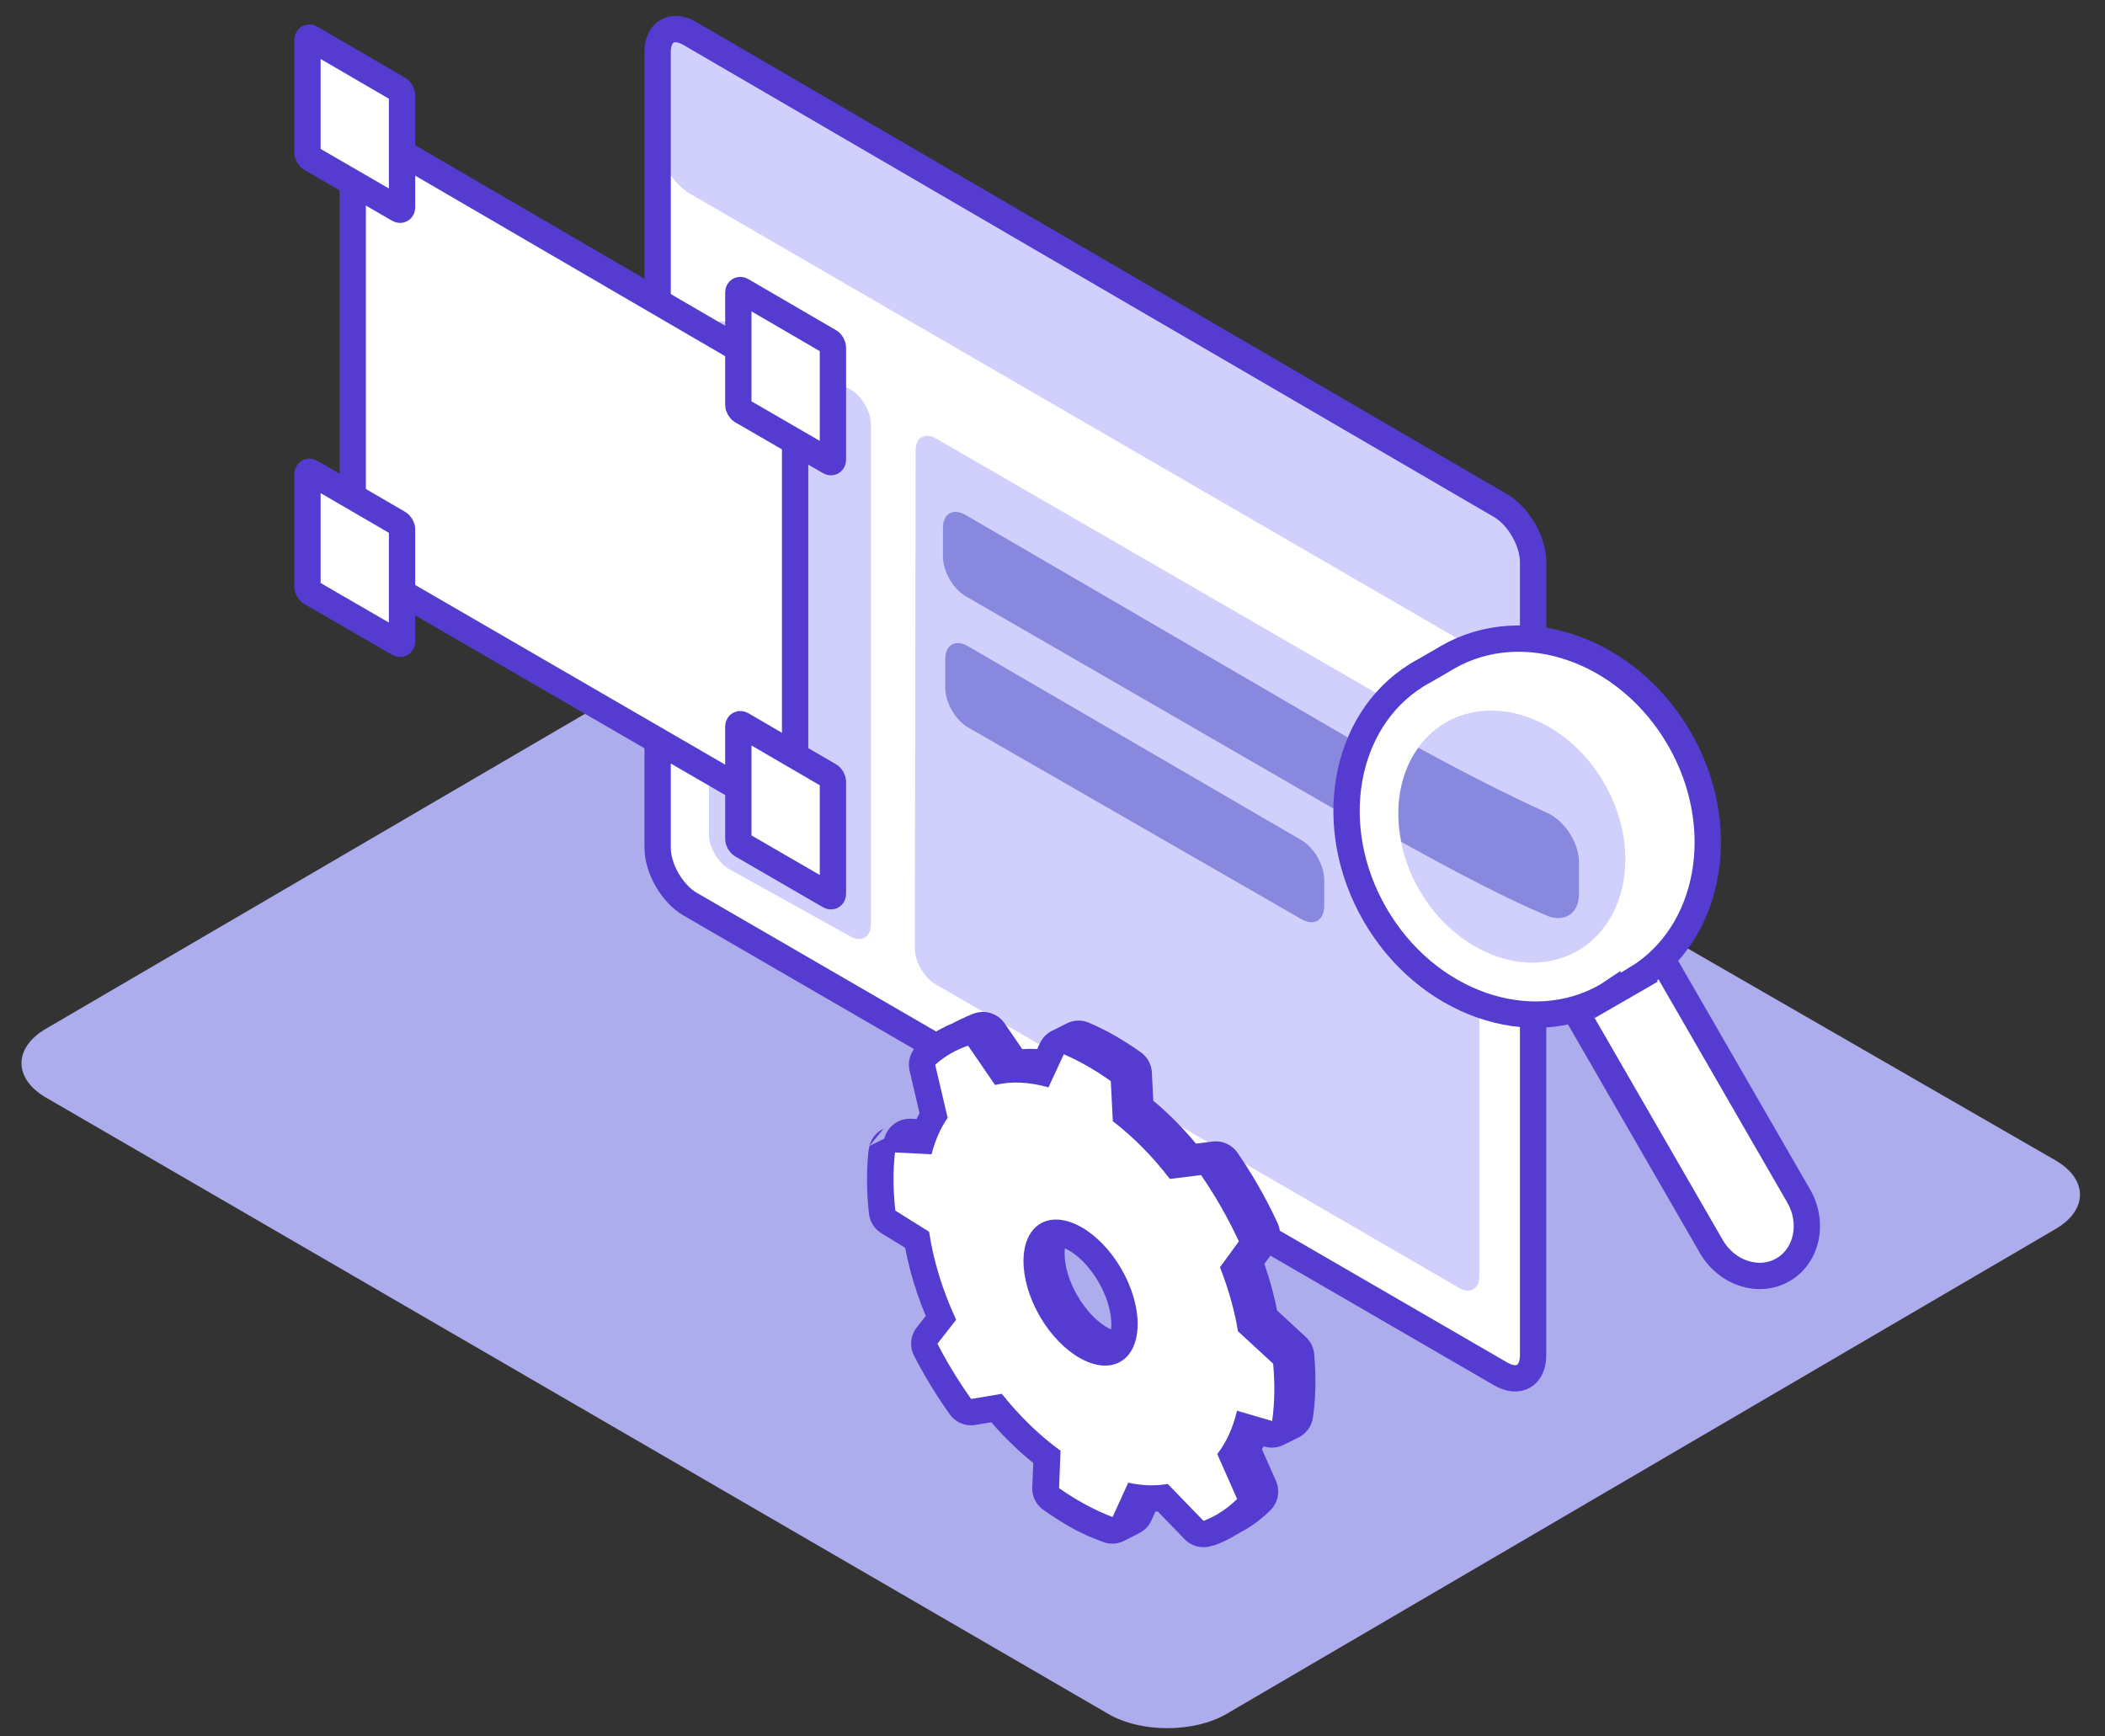 <svg width="80" height="66" viewBox="0 0 80 66" fill="none" xmlns="http://www.w3.org/2000/svg">
<rect x="0" y="0" width="80" height="66" fill="#333333" stroke="none"/>
<path d="M1.748 41.718L42.128 65.149C43.369 65.869 45.382 65.865 46.62 65.141L78.123 46.713C79.361 45.988 79.357 44.819 78.114 44.102L36.859 20.328C36.03 19.85 34.687 19.854 33.861 20.337L1.745 39.102C0.506 39.825 0.507 40.998 1.748 41.718Z" fill="#ADACEC"/>
<path d="M58.265 21.364V51.509C58.265 52.296 57.712 52.614 57.031 52.22L26.227 34.365C25.546 33.971 24.993 33.011 24.993 32.224V1.986C24.993 1.199 25.545 0.881 26.225 1.277L57.032 19.22C57.712 19.616 58.265 20.577 58.265 21.364Z" fill="white"/>
<path d="M58.265 21.364V24.509C58.265 25.296 57.712 25.614 57.031 25.22L26.227 7.365C25.546 6.971 24.993 6.011 24.993 5.224V1.986C24.993 1.199 25.545 0.881 26.225 1.277L57.032 19.22C57.712 19.616 58.265 20.577 58.265 21.364Z" fill="#D1D0FD"/>
<path d="M58.265 21.364V51.509C58.265 52.296 57.712 52.614 57.031 52.22L26.227 34.365C25.546 33.971 24.993 33.011 24.993 32.224V1.986C24.993 1.199 25.545 0.881 26.225 1.277L57.032 19.22C57.712 19.616 58.265 20.577 58.265 21.364Z" stroke="#563BD1" stroke-miterlimit="3" stroke-linecap="square"/>
<path d="M56.223 29.506V48.501C56.223 48.997 55.874 49.198 55.445 48.949L35.543 37.402C35.114 37.153 34.767 36.548 34.767 36.053L34.798 17.118C34.798 16.622 35.148 16.421 35.577 16.669L55.445 28.158C55.874 28.406 56.223 29.01 56.223 29.506Z" fill="#D1D0FD"/>
<path d="M33.098 16.131V35.126C33.098 35.622 32.746 35.829 32.312 35.589L27.727 33.043C27.293 32.803 26.941 32.205 26.942 31.709L26.973 12.774C26.973 12.278 27.327 12.069 27.762 12.307L32.31 14.801C32.745 15.039 33.098 15.635 33.098 16.131Z" fill="#D1D0FD"/>
<path d="M56.327 32V32.997C56.327 33.549 55.939 33.773 55.461 33.497L36.702 22.663C36.225 22.387 35.836 21.715 35.836 21.163V20.072C35.836 19.52 36.224 19.297 36.701 19.575L55.463 30.497C55.94 30.775 56.327 31.448 56.327 32Z" fill="#8988DF"/>
<path d="M50.327 33.437V34.435C50.327 34.987 49.939 35.211 49.46 34.936L36.791 27.649C36.312 27.374 35.924 26.702 35.924 26.15V25.059C35.924 24.508 36.311 24.285 36.788 24.562L49.463 31.935C49.94 32.212 50.327 32.886 50.327 33.437Z" fill="#8988DF"/>
<path d="M30.218 15.228V30.461C30.218 30.858 29.938 31.019 29.594 30.82L14.029 21.798C13.685 21.599 13.405 21.114 13.405 20.716V5.436C13.405 5.039 13.684 4.878 14.028 5.078L29.595 14.145C29.939 14.345 30.218 14.83 30.218 15.228Z" fill="white" stroke="#563BD1" stroke-miterlimit="3" stroke-linecap="square"/>
<path d="M15.28 3.62V7.877C15.28 7.963 15.22 7.997 15.147 7.954L11.818 6.025C11.745 5.982 11.685 5.879 11.685 5.794V1.526C11.685 1.441 11.745 1.407 11.818 1.45L15.147 3.388C15.221 3.431 15.28 3.535 15.28 3.62Z" fill="white" stroke="#563BD1" stroke-miterlimit="3" stroke-linecap="square"/>
<path d="M15.28 20.12V24.377C15.28 24.463 15.22 24.497 15.147 24.454L11.818 22.525C11.745 22.482 11.685 22.379 11.685 22.294V18.026C11.685 17.941 11.745 17.907 11.818 17.95L15.147 19.888C15.221 19.931 15.28 20.035 15.28 20.12Z" fill="white" stroke="#563BD1" stroke-miterlimit="3" stroke-linecap="square"/>
<path d="M31.655 13.214V17.471C31.655 17.556 31.595 17.591 31.522 17.548L28.193 15.619C28.12 15.576 28.06 15.472 28.06 15.387V11.12C28.06 11.035 28.12 11 28.193 11.043L31.522 12.982C31.596 13.025 31.655 13.129 31.655 13.214Z" fill="white" stroke="#563BD1" stroke-miterlimit="3" stroke-linecap="square"/>
<path d="M31.655 29.714V33.971C31.655 34.056 31.595 34.091 31.522 34.048L28.193 32.119C28.12 32.076 28.06 31.972 28.06 31.887V27.62C28.06 27.535 28.12 27.5 28.193 27.543L31.522 29.482C31.596 29.525 31.655 29.629 31.655 29.714Z" fill="white" stroke="#563BD1" stroke-miterlimit="3" stroke-linecap="square"/>
<path d="M60.388 35.482C59.472 36.011 59.204 37.267 59.791 38.284L65.038 47.378C65.625 48.396 66.845 48.792 67.762 48.262C68.678 47.733 68.946 46.477 68.359 45.46L63.112 36.366C62.525 35.348 61.305 34.952 60.388 35.482Z" fill="white"/>
<path d="M60.388 35.482C59.472 36.011 59.204 37.267 59.791 38.284L65.038 47.378C65.625 48.396 66.845 48.792 67.762 48.262C68.678 47.733 68.946 46.477 68.359 45.46L63.112 36.366C62.525 35.348 61.305 34.952 60.388 35.482Z" stroke="#563BD1" stroke-miterlimit="2" stroke-linecap="square"/>
<path d="M62.192 37.201C65.021 35.485 65.757 31.427 63.824 28.079C61.868 24.692 57.918 23.307 55.007 24.987C54.951 25.02 54.895 25.053 54.841 25.087L54.155 25.483C54.098 25.513 54.041 25.545 53.985 25.577C53.931 25.608 53.878 25.64 53.826 25.673L53.821 25.676C51.046 27.414 50.336 31.436 52.254 34.758C54.209 38.145 58.16 39.53 61.07 37.85C61.077 37.846 61.084 37.842 61.09 37.838V37.839L62.093 37.26L62.193 37.202L62.192 37.201Z" fill="white"/>
<path d="M62.192 37.201C65.021 35.485 65.757 31.427 63.824 28.079C61.868 24.692 57.918 23.307 55.007 24.987C54.951 25.02 54.895 25.053 54.841 25.087L54.155 25.483C54.098 25.513 54.041 25.545 53.985 25.577C53.931 25.608 53.878 25.64 53.826 25.673L53.821 25.676C51.046 27.414 50.336 31.436 52.254 34.758C54.209 38.145 58.16 39.53 61.07 37.85C61.077 37.846 61.084 37.842 61.09 37.838V37.839L62.093 37.26L62.193 37.202L62.192 37.201Z" fill="white" stroke="#563BD1" stroke-miterlimit="3" stroke-linecap="square"/>
<path d="M60.97 29.77C59.588 27.375 56.89 26.34 54.95 27.46C53.01 28.58 52.558 31.434 53.94 33.828C55.323 36.223 58.02 37.257 59.96 36.137C61.9 35.017 62.353 32.164 60.97 29.77Z" fill="#D1D0FD"/>
<path fill-rule="evenodd" clip-rule="evenodd" d="M53.26 32.001C55.555 33.279 57.419 34.229 58.783 34.801C59.46 35.084 60.009 34.719 60.009 33.985V32.772C60.009 32.039 59.467 31.198 58.799 30.895C57.325 30.226 55.684 29.392 53.906 28.42C53.216 29.362 52.981 30.67 53.26 32.001Z" fill="#8988DF"/>
<path fill-rule="evenodd" clip-rule="evenodd" d="M45.851 57.762L45.864 57.776C46.041 57.708 46.212 57.627 46.378 57.532C46.4 57.519 46.423 57.505 46.443 57.49C46.495 57.464 46.546 57.436 46.596 57.407C46.619 57.394 46.641 57.38 46.662 57.365C46.714 57.339 46.765 57.311 46.815 57.282C47.097 57.119 47.351 56.921 47.578 56.692L46.823 54.987C47.014 54.743 47.247 54.343 47.524 53.785L48.336 54.023L48.905 53.742L48.903 53.728L48.909 53.73C49.006 53.055 49.019 52.322 48.948 51.552L47.611 50.318C47.481 49.534 47.253 48.714 46.927 47.888L47.644 46.901C47.432 46.443 47.195 45.985 46.933 45.531C46.703 45.133 46.46 44.749 46.207 44.382L45.023 44.53C44.354 43.658 43.616 42.918 42.856 42.336L42.777 40.812C42.186 40.389 41.585 40.046 40.991 39.792L40.435 40.075C40.433 40.074 40.431 40.074 40.429 40.073L40.261 40.436L40.083 40.817V40.819L40.021 40.953C39.446 40.837 38.891 40.834 38.379 40.957L37.355 39.463C37.134 39.537 36.665 39.78 36.623 39.807C36.455 39.871 36.293 39.949 36.136 40.04C35.922 40.163 35.724 40.307 35.542 40.469L36.015 42.488C35.796 42.804 35.621 43.167 35.492 43.568L34.577 43.522C34.576 43.526 34.389 43.618 34.014 43.8L33.994 43.915C33.931 44.563 33.937 45.294 34.019 46.02L34.758 46.473L35.311 46.818C35.468 47.887 35.81 49.027 36.338 50.163L35.627 51.074C35.75 51.314 35.881 51.552 36.018 51.79C36.298 52.274 36.595 52.736 36.908 53.174L38.073 52.977C38.739 53.814 39.468 54.522 40.216 55.074C40.24 55.095 40.266 55.114 40.292 55.133L40.229 56.571C40.855 57.01 41.361 57.312 41.987 57.563L42.273 57.672L42.847 57.379V57.377L43.281 56.425C43.661 56.472 44.03 56.466 44.381 56.404L45.739 57.807C45.777 57.793 45.814 57.778 45.851 57.762ZM39.906 46.384C39.26 46.998 39.316 48.425 40.077 49.744C40.807 51.007 41.944 51.759 42.789 51.596C43.436 50.982 43.381 49.555 42.619 48.234C41.889 46.97 40.75 46.218 39.906 46.384Z" fill="#D1D0FD"/>
<path fill-rule="evenodd" clip-rule="evenodd" d="M45.851 57.762L45.864 57.776C46.041 57.708 46.212 57.627 46.378 57.532C46.4 57.519 46.423 57.505 46.443 57.49C46.495 57.464 46.546 57.436 46.596 57.407C46.619 57.394 46.641 57.38 46.662 57.365C46.714 57.339 46.765 57.311 46.815 57.282C47.097 57.119 47.351 56.921 47.578 56.692L46.823 54.987C47.014 54.743 47.247 54.343 47.524 53.785L48.336 54.023L48.905 53.742L48.903 53.728L48.909 53.73C49.006 53.055 49.019 52.322 48.948 51.552L47.611 50.318C47.481 49.534 47.253 48.714 46.927 47.888L47.644 46.901C47.432 46.443 47.195 45.985 46.933 45.531C46.703 45.133 46.46 44.749 46.207 44.382L45.023 44.53C44.354 43.658 43.616 42.918 42.856 42.336L42.777 40.812C42.186 40.389 41.585 40.046 40.991 39.792L40.435 40.075C40.433 40.074 40.431 40.074 40.429 40.073L40.261 40.436L40.083 40.817V40.819L40.021 40.953C39.446 40.837 38.891 40.834 38.379 40.957L37.355 39.463C37.134 39.537 36.665 39.78 36.623 39.807C36.455 39.871 36.293 39.949 36.136 40.04C35.922 40.163 35.724 40.307 35.542 40.469L36.015 42.488C35.796 42.804 35.621 43.167 35.492 43.568L34.577 43.522C34.576 43.526 34.389 43.618 34.014 43.8L33.994 43.915C33.931 44.563 33.937 45.294 34.019 46.02L34.758 46.473L35.311 46.818C35.468 47.887 35.81 49.027 36.338 50.163L35.627 51.074C35.75 51.314 35.881 51.552 36.018 51.79C36.298 52.274 36.595 52.736 36.908 53.174L38.073 52.977C38.739 53.814 39.468 54.522 40.216 55.074C40.24 55.095 40.266 55.114 40.292 55.133L40.229 56.571C40.855 57.01 41.361 57.312 41.987 57.563L42.273 57.672L42.847 57.379V57.377L43.281 56.425C43.661 56.472 44.03 56.466 44.381 56.404L45.739 57.807C45.777 57.793 45.814 57.778 45.851 57.762ZM39.906 46.384C39.26 46.998 39.316 48.425 40.077 49.744C40.807 51.007 41.944 51.759 42.789 51.596C43.436 50.982 43.381 49.555 42.619 48.234C41.889 46.97 40.75 46.218 39.906 46.384Z" fill="#D1D0FD" stroke="#563BD1" stroke-width="2" stroke-miterlimit="3" stroke-linecap="round" stroke-linejoin="round"/>
<path fill-rule="evenodd" clip-rule="evenodd" d="M44.46 44.811C43.791 43.939 43.054 43.199 42.293 42.618L42.215 41.093C41.623 40.67 41.023 40.328 40.429 40.073L39.847 41.33C39.133 41.126 38.443 41.088 37.816 41.239L36.792 39.744C36.565 39.82 36.346 39.919 36.136 40.04C35.922 40.163 35.724 40.307 35.542 40.469L36.015 42.488C35.741 42.883 35.537 43.351 35.403 43.874L34.015 43.803C33.935 44.491 33.939 45.236 34.028 46.016L35.311 46.818C35.468 47.887 35.81 49.027 36.338 50.163L35.627 51.074C35.75 51.314 35.881 51.552 36.018 51.79C36.298 52.274 36.595 52.736 36.908 53.174L38.073 52.977C38.765 53.847 39.526 54.577 40.305 55.141L40.25 56.564C40.925 57.037 41.61 57.407 42.284 57.66L42.878 56.357C43.401 56.469 43.907 56.487 44.381 56.404L45.739 57.807C45.916 57.74 46.087 57.658 46.253 57.563C46.534 57.4 46.789 57.203 47.016 56.974L46.261 55.268C46.612 54.817 46.863 54.258 47.012 53.62L48.347 54.011C48.443 53.336 48.456 52.603 48.386 51.833L47.048 50.599C46.919 49.815 46.691 48.995 46.364 48.169L47.082 47.183C46.87 46.724 46.633 46.267 46.371 45.813C46.14 45.414 45.898 45.03 45.645 44.663L44.46 44.811ZM42.619 48.234C41.782 46.784 40.407 46.009 39.55 46.503C38.694 46.998 38.678 48.576 39.515 50.026C40.352 51.475 41.727 52.251 42.583 51.756C43.44 51.262 43.456 49.683 42.619 48.234Z" fill="white"/>
</svg>
